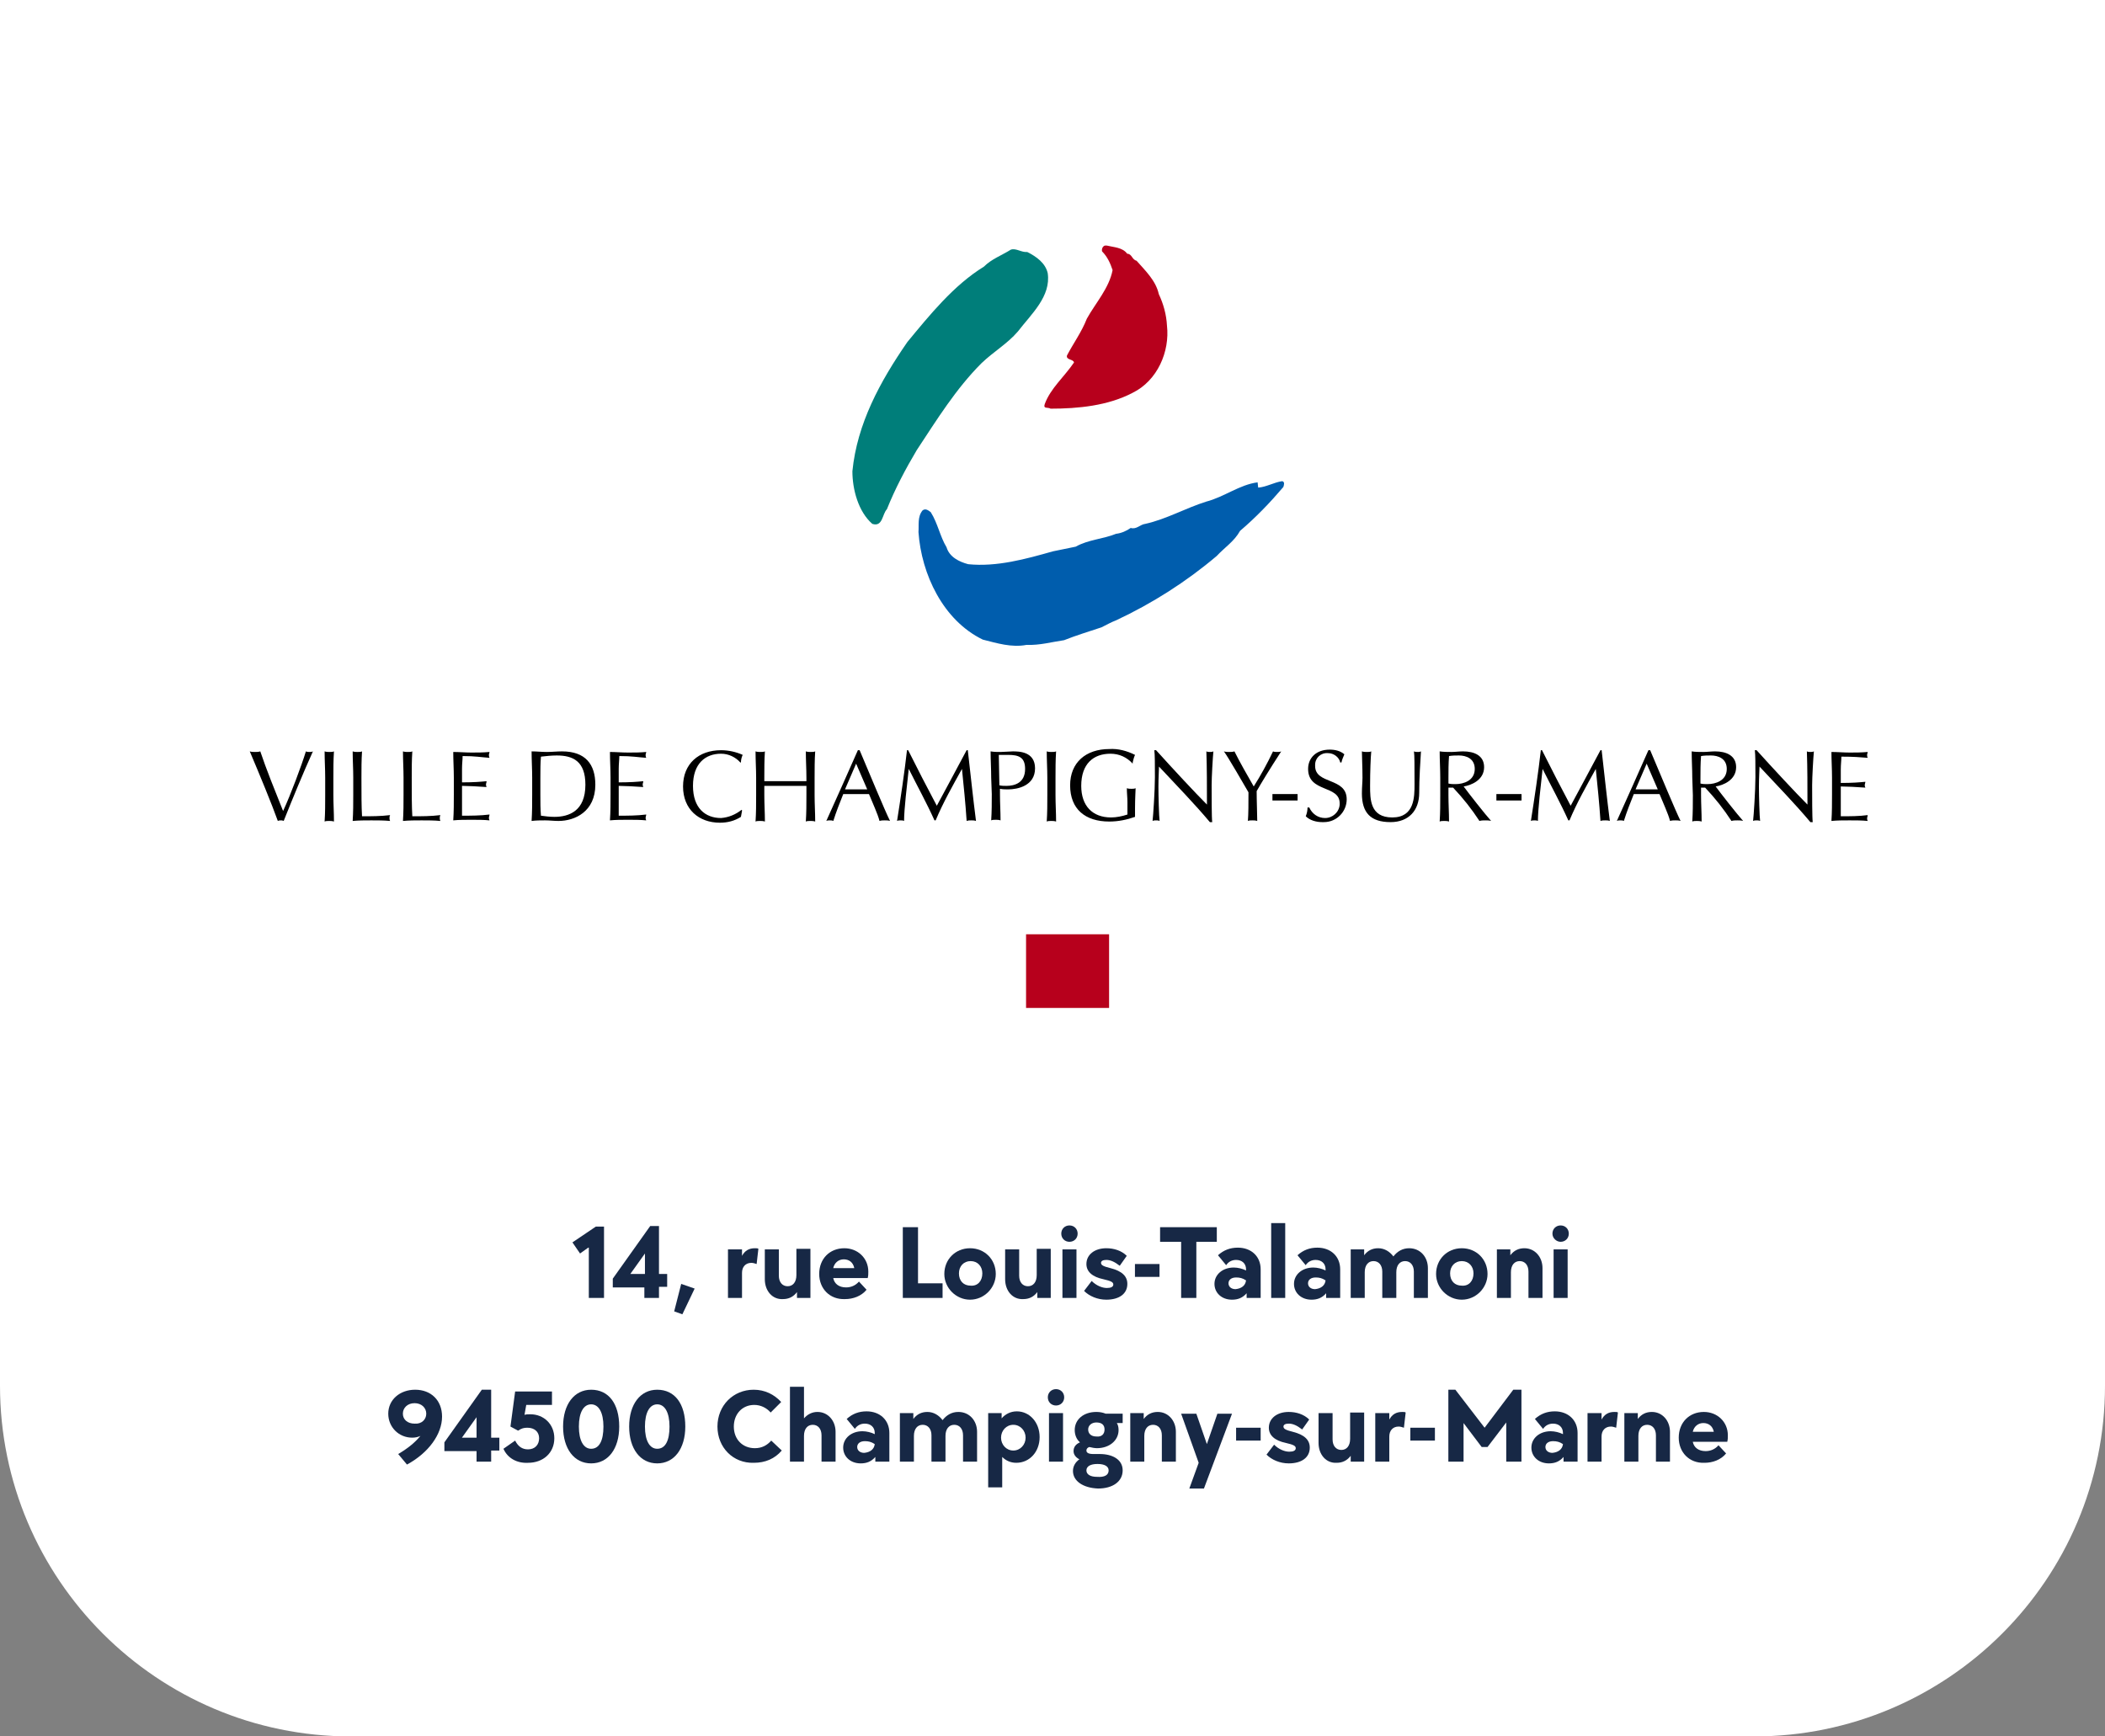 <?xml version="1.0" encoding="utf-8"?>
<!-- Generator: Adobe Illustrator 27.4.1, SVG Export Plug-In . SVG Version: 6.00 Build 0)  -->
<svg version="1.1" id="Calque_1" xmlns="http://www.w3.org/2000/svg" xmlns:xlink="http://www.w3.org/1999/xlink" x="0px" y="0px"
	 viewBox="0 0 360 297" style="enable-background:new 0 0 360 297;" xml:space="preserve">
<rect x="0" y="0" width="360" height="297" fill="#808080" stroke="none"/>
<style type="text/css">
	.st0{fill:#FFFFFF;}
	.st1{enable-background:new    ;}
	.st2{fill:#172845;}
	.st3{fill:#B7001C;}
	.st4{fill:#007E7A;}
	.st5{fill:#005DAD;}
</style>
<g id="Groupe_11758" transform="translate(-95)">
	<path id="Rectangle_5386" class="st0" d="M95,0h360l0,0v237c0,33.1-26.9,60-60,60l0,0H155c-33.1,0-60-26.9-60-60l0,0V0L95,0z"/>
	<g id="adresse" transform="translate(139 202)">
		<g class="st1">
			<path class="st2" d="M56.6,11.4l-1.4,1l-1.3-1.9l4-2.7h1.4V20h-2.6V11.4z"/>
			<path class="st2" d="M66.3,18.2h-5.5v-1.5l6.4-9h1.5v8.2h1.4v2.2h-1.4V20h-2.5V18.2z M66.3,15.9v-3.5l-2.5,3.5H66.3z"/>
			<path class="st2" d="M71.3,22.3l1.2-4.7l2.3,0.8l-2.1,4.4L71.3,22.3z"/>
			<path class="st2" d="M80.6,11.7h2.3v1.1c0.5-0.9,1.2-1.3,2.2-1.3c0.3,0,0.5,0,0.6,0.1l-0.3,2.6c-0.3-0.1-0.6-0.2-0.9-0.2
				c-1,0-1.6,0.7-1.6,1.7V20h-2.4V11.7z"/>
			<path class="st2" d="M86.8,16.8v-5.1h2.4v4.5c0,1.1,0.6,1.8,1.5,1.8s1.5-0.7,1.5-1.9v-4.5h2.4V20h-2.3v-1
				c-0.6,0.8-1.4,1.2-2.4,1.2C88.1,20.3,86.8,18.8,86.8,16.8z"/>
			<path class="st2" d="M96.1,15.9c0-2.6,1.8-4.4,4.3-4.4c2.3,0,4.1,1.7,4.1,4c0,0.4,0,0.7-0.1,1.1h-5.9c0.2,1,1,1.6,2.2,1.6
				c0.8,0,1.6-0.3,2.2-1l1.3,1.4c-0.9,1.1-2.3,1.6-3.7,1.6C97.9,20.3,96.1,18.4,96.1,15.9z M102.1,14.9c-0.2-1-0.9-1.5-1.8-1.5
				c-0.9,0-1.6,0.6-1.8,1.5H102.1z"/>
			<path class="st2" d="M110.4,7.9h2.6v9.6h4.2V20h-6.8V7.9z"/>
			<path class="st2" d="M117.5,15.9c0-2.5,1.9-4.4,4.4-4.4c2.5,0,4.4,1.9,4.4,4.4c0,2.4-2,4.4-4.4,4.4
				C119.5,20.3,117.5,18.3,117.5,15.9z M124,15.8c0-1.2-0.8-2.1-2-2.1c-1.2,0-2,0.9-2,2.1c0,1.3,0.8,2.1,2,2.1
				C123.2,18,124,17.1,124,15.8z"/>
			<path class="st2" d="M127.9,16.8v-5.1h2.4v4.5c0,1.1,0.6,1.8,1.5,1.8c0.9,0,1.5-0.7,1.5-1.9v-4.5h2.4V20h-2.3v-1
				c-0.6,0.8-1.4,1.2-2.4,1.2C129.2,20.3,127.9,18.8,127.9,16.8z"/>
			<path class="st2" d="M137.5,9c0-0.8,0.6-1.4,1.4-1.4s1.4,0.6,1.4,1.4c0,0.8-0.6,1.4-1.4,1.4S137.5,9.8,137.5,9z M137.7,11.7h2.4
				V20h-2.4V11.7z"/>
			<path class="st2" d="M141.4,18.8l1.3-1.7c0.8,0.8,1.8,1.2,2.6,1.2c0.7,0,1.1-0.2,1.1-0.6s-0.4-0.6-1.7-0.9
				c-1.9-0.4-2.9-1.3-2.9-2.6c0-1.6,1.4-2.7,3.4-2.7c1.3,0,2.6,0.4,3.5,1.3l-1.2,1.7c-0.9-0.7-1.6-1-2.3-1c-0.6,0-0.9,0.2-0.9,0.5
				c0,0.4,0.4,0.6,1.6,0.9c2,0.5,2.9,1.4,2.9,2.7c0,1.7-1.4,2.7-3.6,2.7C143.7,20.3,142.3,19.7,141.4,18.8z"/>
			<path class="st2" d="M150.1,14.2h4.2v2.2h-4.2V14.2z"/>
			<path class="st2" d="M157.9,10.4h-3.5V7.9h9.7v2.5h-3.5V20h-2.6V10.4z"/>
			<path class="st2" d="M163.7,17.6c0-1.6,1.4-2.8,3.3-2.8c0.7,0,1.5,0.2,2.1,0.5v-0.2c0-1-0.7-1.6-1.7-1.6c-0.7,0-1.3,0.3-1.7,0.9
				l-1.4-1.7c1-0.9,2.1-1.3,3.4-1.3c2.3,0,3.9,1.5,3.9,3.7V20h-2.4v-0.8c-0.7,0.8-1.5,1.1-2.5,1.1C164.9,20.3,163.7,19.1,163.7,17.6
				z M169.1,17c-0.6-0.4-1.1-0.5-1.7-0.5c-0.8,0-1.3,0.4-1.3,1c0,0.6,0.5,1,1.2,1C168.3,18.4,169,17.9,169.1,17z"/>
			<path class="st2" d="M173.4,7.2h2.4V20h-2.4V7.2z"/>
			<path class="st2" d="M177.3,17.6c0-1.6,1.4-2.8,3.3-2.8c0.7,0,1.5,0.2,2.1,0.5v-0.2c0-1-0.7-1.6-1.7-1.6c-0.7,0-1.3,0.3-1.7,0.9
				l-1.4-1.7c1-0.9,2.1-1.3,3.4-1.3c2.3,0,3.9,1.5,3.9,3.7V20h-2.4v-0.8c-0.7,0.8-1.5,1.1-2.5,1.1C178.5,20.3,177.3,19.1,177.3,17.6
				z M182.7,17c-0.6-0.4-1.1-0.5-1.7-0.5c-0.8,0-1.3,0.4-1.3,1c0,0.6,0.5,1,1.2,1C181.9,18.4,182.6,17.9,182.7,17z"/>
			<path class="st2" d="M187,11.7h2.3v1c0.6-0.8,1.4-1.2,2.4-1.2c1.1,0,2,0.6,2.6,1.4c0.7-0.9,1.6-1.4,2.7-1.4
				c1.9,0,3.2,1.5,3.2,3.4V20h-2.4v-4.5c0-1.1-0.6-1.8-1.5-1.8c-0.9,0-1.5,0.7-1.5,1.9V20h-2.4v-4.5c0-1.1-0.6-1.8-1.5-1.8
				s-1.5,0.7-1.5,1.9V20H187V11.7z"/>
			<path class="st2" d="M201.6,15.9c0-2.5,1.9-4.4,4.4-4.4c2.5,0,4.4,1.9,4.4,4.4c0,2.4-2,4.4-4.4,4.4
				C203.6,20.3,201.6,18.3,201.6,15.9z M208,15.8c0-1.2-0.8-2.1-2-2.1c-1.2,0-2,0.9-2,2.1c0,1.3,0.8,2.1,2,2.1
				C207.2,18,208,17.1,208,15.8z"/>
			<path class="st2" d="M212,11.7h2.3v1c0.6-0.8,1.4-1.2,2.4-1.2c1.8,0,3.1,1.5,3.1,3.4V20h-2.4v-4.5c0-1.1-0.6-1.8-1.5-1.8
				s-1.5,0.7-1.5,1.9V20H212V11.7z"/>
			<path class="st2" d="M221.5,9c0-0.8,0.6-1.4,1.4-1.4c0.8,0,1.4,0.6,1.4,1.4c0,0.8-0.6,1.4-1.4,1.4C222.2,10.4,221.5,9.8,221.5,9z
				 M221.7,11.7h2.4V20h-2.4V11.7z"/>
		</g>
		<g class="st1">
			<path class="st2" d="M24.1,46.7c1.7-1,2.9-2,3.8-3.1c-0.4,0.2-0.9,0.3-1.4,0.3c-2.3,0-4.1-1.8-4.1-4.1c0-2.4,2-4.1,4.6-4.1
				c2.7,0,4.6,1.8,4.6,4.6c0,3-2.3,6.2-6,8.2L24.1,46.7z M28.9,39.8c0-1-0.8-1.8-2-1.8c-1.2,0-2,0.8-2,1.8c0,1,0.8,1.7,2,1.7
				C28.1,41.6,28.9,40.8,28.9,39.8z"/>
			<path class="st2" d="M37.5,46.2H32v-1.5l6.4-9H40v8.2h1.4v2.2H40V48h-2.5V46.2z M37.5,43.9v-3.5L35,43.9H37.5z"/>
			<path class="st2" d="M42.1,45.8l2-1.4c0.5,1,1.2,1.5,2.2,1.5c1.2,0,1.9-0.8,1.9-1.9c0-1.1-0.8-1.8-2-1.8c-0.6,0-1,0.1-1.6,0.5
				L43.3,42l0.8-6h6.3v2.3h-4.4L45.7,40c0.3-0.1,0.6-0.1,1-0.1c2.3,0,4.1,1.7,4.1,4.1c0,2.5-1.9,4.2-4.5,4.2
				C44.4,48.3,42.8,47.4,42.1,45.8z"/>
			<path class="st2" d="M52.3,42c0-3.8,1.9-6.3,4.8-6.3c3,0,4.8,2.4,4.8,6.3c0,3.8-1.9,6.3-4.8,6.3C54.2,48.3,52.3,45.8,52.3,42z
				 M59.2,42c0-2.4-0.8-3.8-2.1-3.8s-2.1,1.4-2.1,3.8c0,2.4,0.8,3.8,2.1,3.8C58.5,45.8,59.2,44.4,59.2,42z"/>
			<path class="st2" d="M63.6,42c0-3.8,1.9-6.3,4.8-6.3c3,0,4.8,2.4,4.8,6.3c0,3.8-1.9,6.3-4.8,6.3C65.5,48.3,63.6,45.8,63.6,42z
				 M70.5,42c0-2.4-0.8-3.8-2.1-3.8s-2.1,1.4-2.1,3.8c0,2.4,0.8,3.8,2.1,3.8C69.8,45.8,70.5,44.4,70.5,42z"/>
			<path class="st2" d="M78.7,42c0-3.6,2.7-6.3,6.2-6.3c1.9,0,3.5,0.8,4.7,2.1l-1.8,1.8c-0.7-0.8-1.7-1.3-2.8-1.3
				c-2.1,0-3.5,1.6-3.5,3.7c0,2.2,1.5,3.7,3.6,3.7c1.2,0,2.1-0.5,2.8-1.3l1.8,1.7c-1.2,1.4-2.8,2.1-4.8,2.1
				C81.4,48.3,78.7,45.6,78.7,42z"/>
			<path class="st2" d="M91.1,35.2h2.4v5.4c0.6-0.7,1.4-1.1,2.3-1.1c1.8,0,3.1,1.5,3.1,3.4V48h-2.4v-4.5c0-1.1-0.6-1.8-1.5-1.8
				s-1.5,0.7-1.5,1.9V48h-2.4V35.2z"/>
			<path class="st2" d="M100.2,45.6c0-1.6,1.4-2.8,3.3-2.8c0.7,0,1.5,0.2,2.1,0.5v-0.2c0-1-0.7-1.6-1.7-1.6c-0.7,0-1.3,0.3-1.7,0.9
				l-1.4-1.7c1-0.9,2.1-1.3,3.4-1.3c2.3,0,3.9,1.5,3.9,3.7V48h-2.4v-0.8c-0.7,0.8-1.5,1.1-2.5,1.1C101.4,48.3,100.2,47.1,100.2,45.6
				z M105.6,45c-0.6-0.4-1.1-0.5-1.7-0.5c-0.8,0-1.3,0.4-1.3,1c0,0.6,0.5,1,1.2,1C104.8,46.4,105.5,45.9,105.6,45z"/>
			<path class="st2" d="M109.9,39.7h2.3v1c0.6-0.8,1.4-1.2,2.4-1.2c1.1,0,2,0.6,2.6,1.4c0.7-0.9,1.6-1.4,2.7-1.4
				c1.9,0,3.2,1.5,3.2,3.4V48h-2.4v-4.5c0-1.1-0.6-1.8-1.5-1.8c-0.9,0-1.5,0.7-1.5,1.9V48h-2.4v-4.5c0-1.1-0.6-1.8-1.5-1.8
				s-1.5,0.7-1.5,1.9V48h-2.4V39.7z"/>
			<path class="st2" d="M125,39.7h2.3v0.9c0.6-0.7,1.5-1.2,2.6-1.2c2.2,0,3.9,1.9,3.9,4.4c0,2.5-1.7,4.4-4,4.4c-1,0-1.8-0.4-2.4-1
				v5.2H125V39.7z M131.4,43.9c0-1.2-0.9-2.2-2.1-2.2c-1.2,0-2.1,1-2.1,2.2c0,1.2,0.9,2.2,2.1,2.2C130.5,46.1,131.4,45.1,131.4,43.9
				z"/>
			<path class="st2" d="M135.2,37c0-0.8,0.6-1.4,1.4-1.4c0.8,0,1.4,0.6,1.4,1.4c0,0.8-0.6,1.4-1.4,1.4
				C135.8,38.4,135.2,37.8,135.2,37z M135.4,39.7h2.4V48h-2.4V39.7z"/>
			<path class="st2" d="M139.5,49.6c0-0.8,0.4-1.5,1.1-2c-0.6-0.3-1-0.8-1-1.4c0-0.7,0.4-1.2,1.1-1.5c-0.6-0.5-0.9-1.3-0.9-2.1
				c0-1.8,1.5-3.1,3.7-3.1c0.6,0,1.1,0.1,1.6,0.3h2.9v1.6h-1c0.2,0.3,0.3,0.7,0.3,1.2c0,1.8-1.6,3.1-3.7,3.1c-0.4,0-0.9-0.1-1.3-0.2
				c-0.3,0.1-0.5,0.3-0.5,0.6c0,0.4,0.4,0.6,1.2,0.6h1.1c2.1,0,3.9,0.9,3.9,2.8c0,1.9-1.7,3.1-4.2,3.1
				C141.2,52.5,139.5,51.3,139.5,49.6z M145.6,49.5c0-0.7-0.7-1.1-1.9-1.1c-1.2,0-1.9,0.4-1.9,1.1s0.7,1.1,1.8,1.1
				C144.9,50.7,145.6,50.3,145.6,49.5z M144.9,42.5c0-0.8-0.5-1.2-1.4-1.2c-0.8,0-1.4,0.5-1.4,1.2c0,0.7,0.5,1.2,1.4,1.2
				C144.4,43.8,144.9,43.3,144.9,42.5z"/>
			<path class="st2" d="M149.3,39.7h2.3v1c0.6-0.8,1.4-1.2,2.4-1.2c1.8,0,3.1,1.5,3.1,3.4V48h-2.4v-4.5c0-1.1-0.6-1.8-1.5-1.8
				s-1.5,0.7-1.5,1.9V48h-2.4V39.7z"/>
			<path class="st2" d="M161,48.2l-3-8.4h2.6l1.8,5.2l1.8-5.2h2.5l-4.8,12.8h-2.5L161,48.2z"/>
			<path class="st2" d="M167.4,42.2h4.2v2.2h-4.2V42.2z"/>
			<path class="st2" d="M172.6,46.8l1.3-1.7c0.8,0.8,1.8,1.2,2.6,1.2c0.7,0,1.1-0.2,1.1-0.6s-0.4-0.6-1.7-0.9
				c-1.9-0.4-2.9-1.3-2.9-2.6c0-1.6,1.4-2.7,3.4-2.7c1.3,0,2.6,0.4,3.5,1.3l-1.2,1.7c-0.9-0.7-1.6-1-2.3-1c-0.6,0-0.9,0.2-0.9,0.5
				c0,0.4,0.4,0.6,1.6,0.9c2,0.5,2.9,1.4,2.9,2.7c0,1.7-1.4,2.7-3.6,2.7C174.9,48.3,173.5,47.7,172.6,46.8z"/>
			<path class="st2" d="M181.5,44.8v-5.1h2.4v4.5c0,1.1,0.6,1.8,1.5,1.8s1.5-0.7,1.5-1.9v-4.5h2.4V48H187v-1
				c-0.6,0.8-1.4,1.2-2.4,1.2C182.8,48.3,181.5,46.8,181.5,44.8z"/>
			<path class="st2" d="M191.3,39.7h2.3v1.1c0.5-0.9,1.2-1.3,2.2-1.3c0.3,0,0.5,0,0.6,0.1l-0.3,2.6c-0.3-0.1-0.6-0.2-0.9-0.2
				c-1,0-1.6,0.7-1.6,1.7V48h-2.4V39.7z"/>
			<path class="st2" d="M197.2,42.2h4.2v2.2h-4.2V42.2z"/>
			<path class="st2" d="M203.5,35.7h1.4l5,6.5l4.9-6.5h1.4V48h-2.6v-6.7l-3.2,4.2h-1l-3.1-4.1V48h-2.6V35.7z"/>
			<path class="st2" d="M217.9,45.6c0-1.6,1.4-2.8,3.3-2.8c0.7,0,1.5,0.2,2.1,0.5v-0.2c0-1-0.7-1.6-1.7-1.6c-0.7,0-1.3,0.3-1.7,0.9
				l-1.4-1.7c1-0.9,2.1-1.3,3.4-1.3c2.3,0,3.9,1.5,3.9,3.7V48h-2.4v-0.8c-0.7,0.8-1.5,1.1-2.5,1.1C219.1,48.3,217.9,47.1,217.9,45.6
				z M223.3,45c-0.6-0.4-1.1-0.5-1.7-0.5c-0.8,0-1.3,0.4-1.3,1c0,0.6,0.5,1,1.2,1C222.5,46.4,223.2,45.9,223.3,45z"/>
			<path class="st2" d="M227.6,39.7h2.3v1.1c0.5-0.9,1.2-1.3,2.2-1.3c0.3,0,0.5,0,0.6,0.1l-0.3,2.6c-0.3-0.1-0.6-0.2-0.9-0.2
				c-1,0-1.6,0.7-1.6,1.7V48h-2.4V39.7z"/>
			<path class="st2" d="M233.8,39.7h2.3v1c0.6-0.8,1.4-1.2,2.4-1.2c1.8,0,3.1,1.5,3.1,3.4V48h-2.4v-4.5c0-1.1-0.6-1.8-1.5-1.8
				s-1.5,0.7-1.5,1.9V48h-2.4V39.7z"/>
			<path class="st2" d="M243.1,43.9c0-2.6,1.8-4.4,4.3-4.4c2.3,0,4.1,1.7,4.1,4c0,0.4,0,0.7-0.1,1.1h-5.9c0.2,1,1,1.6,2.2,1.6
				c0.8,0,1.6-0.3,2.2-1l1.3,1.4c-0.9,1.1-2.3,1.6-3.7,1.6C244.9,48.3,243.1,46.4,243.1,43.9z M249.1,42.9c-0.2-1-0.9-1.5-1.8-1.5
				c-0.9,0-1.6,0.6-1.8,1.5H249.1z"/>
		</g>
	</g>
	<g id="g10" transform="translate(137.715 42)">
		<g id="g5584" transform="translate(0 86.317)">
			<path id="path44" d="M0,0.2c0.3,0.1,0.6,0.1,0.9,0.1c0.3,0,0.6,0,0.9-0.1c1,3,2.5,6.7,3.9,10.2C7,7.6,8.9,2.5,9.6,0.2
				c0.2,0.1,0.4,0.1,0.6,0.1c0.2,0,0.4,0,0.6-0.1c-1.8,4-3.4,7.9-5,11.9C5.8,12.1,5.6,12,5.4,12c-0.2,0-0.4,0-0.6,0.1
				C3.8,9.3,1.7,4.2,0,0.2"/>
			<path id="path46" d="M12.9,4.7c0-1.5-0.1-3-0.1-4.5c0.3,0.1,0.6,0.1,0.8,0.1c0.3,0,0.6,0,0.8-0.1c-0.1,1.5-0.1,3-0.1,4.5v3
				c0,1.5,0.1,3,0.1,4.5c-0.3-0.1-0.6-0.1-0.8-0.1c-0.3,0-0.6,0-0.8,0.1c0.1-1.5,0.1-3,0.1-4.5V4.7z"/>
			<path id="path48" d="M17.7,4.7c0-1.5-0.1-3-0.1-4.5c0.3,0.1,0.6,0.1,0.8,0.1c0.3,0,0.6,0,0.8-0.1c-0.1,1.5-0.1,3-0.1,4.5
				c0,2.9,0,4.9,0.1,6.6c1.6,0,3.2,0,4.8-0.2c-0.1,0.2-0.1,0.3-0.1,0.5c0,0.2,0,0.3,0.1,0.5c-1.1-0.1-2.1-0.1-3.2-0.1
				c-1.1,0-2.1,0-3.2,0.1c0.1-1.5,0.1-3,0.1-4.5L17.7,4.7z"/>
			<path id="path50" d="M26.3,4.7c0-1.5-0.1-3-0.1-4.5c0.3,0.1,0.6,0.1,0.8,0.1c0.3,0,0.6,0,0.8-0.1c-0.1,1.5-0.1,3-0.1,4.5
				c0,2.9,0,4.9,0.1,6.6c1.6,0,3.2,0,4.8-0.2c-0.1,0.2-0.1,0.3-0.1,0.5c0,0.2,0,0.3,0.1,0.5c-1.1-0.1-2.1-0.1-3.2-0.1
				c-1.1,0-2.1,0-3.2,0.1c0.1-1.5,0.1-3,0.1-4.5L26.3,4.7z"/>
			<path id="path52" d="M34.9,4.7c0-1.5-0.1-3-0.1-4.4c1,0,2.1,0.1,3.1,0.1s2,0,3.1-0.1c0,0.2-0.1,0.3-0.1,0.5c0,0.2,0,0.3,0.1,0.5
				C39.5,1.2,38.6,1,36.4,1c0,0.7-0.1,1.3-0.1,2.2c0,0.9,0,1.8,0,2.3c2,0,3.2-0.1,4.2-0.2c0,0.2-0.1,0.4-0.1,0.5
				c0,0.2,0,0.3,0.1,0.5c-1.2-0.1-3.4-0.2-4.2-0.2c0,0.4,0,0.8,0,2.5c0,1.3,0,2.2,0,2.6c1.6,0,3.1,0,4.7-0.2c0,0.2-0.1,0.4-0.1,0.5
				c0,0.2,0,0.3,0.1,0.5c-1-0.1-2-0.1-3.1-0.1s-2.1,0-3.1,0.1c0.1-1.5,0.1-3,0.1-4.5L34.9,4.7z"/>
			<path id="path54" d="M49.7,7.6c0,1.2,0,2.5,0.1,3.6c0.7,0.1,1.5,0.2,2.3,0.2c2.5,0,5.3-1,5.3-5.5c0-4-2.1-5-4.9-5
				c-0.9,0-1.8,0.1-2.7,0.2c-0.1,1.1-0.1,2.3-0.1,3.6L49.7,7.6z M48.3,4.7c0-1.5-0.1-3-0.1-4.5c0.9,0,1.7,0.1,2.6,0.1
				s1.7-0.1,2.6-0.1c4,0,5.7,2.2,5.7,5.7c0,4.6-3.5,6.2-6.3,6.2c-0.8,0-1.5-0.1-2.3-0.1s-1.5,0-2.3,0.1c0.1-1.5,0.1-3,0.1-4.5
				L48.3,4.7z"/>
			<path id="path56" d="M61.7,4.7c0-1.5-0.1-3-0.1-4.4c1,0,2,0.1,3.1,0.1s2.1,0,3.1-0.1c0,0.2-0.1,0.3-0.1,0.5c0,0.2,0,0.3,0.1,0.5
				C66.3,1.2,65.4,1,63.2,1c0,0.7-0.1,1.3-0.1,2.2c0,0.9,0,1.8,0,2.3c2,0,3.2-0.1,4.2-0.2c0,0.2-0.1,0.4-0.1,0.5
				c0,0.2,0,0.3,0.1,0.5c-1.2-0.1-3.4-0.2-4.2-0.2c0,0.4,0,0.8,0,2.5c0,1.3,0,2.2,0,2.6c1.6,0,3.1,0,4.7-0.2c0,0.2-0.1,0.4-0.1,0.5
				c0,0.2,0,0.3,0.1,0.5c-1-0.1-2-0.1-3.1-0.1s-2.1,0-3.1,0.1c0.1-1.5,0.1-3,0.1-4.5L61.7,4.7z"/>
			<path id="path58" d="M84,11.4c-1.1,0.7-2.3,1-3.6,1c-3.6,0-6.3-2.3-6.3-6.2S76.8,0,80.6,0c1.3,0,2.6,0.3,3.7,0.8
				C84.1,1.2,84,1.7,84,2.1l-0.1,0c-0.8-0.9-2-1.5-3.3-1.5c-2.7,0-4.8,1.7-4.8,5.5s2.1,5.5,4.8,5.5c1.3-0.1,2.5-0.6,3.5-1.4l0.1,0.1
				L84,11.4L84,11.4z"/>
			<path id="path60" d="M95.2,4.7c0-1.5-0.1-3-0.1-4.5c0.3,0.1,0.6,0.1,0.8,0.1c0.3,0,0.6,0,0.8-0.1c-0.1,1.5-0.1,3-0.1,4.5v3
				c0,1.5,0.1,3,0.1,4.5c-0.3-0.1-0.6-0.1-0.8-0.1c-0.3,0-0.6,0-0.8,0.1c0.1-1.5,0.1-3,0.1-4.5V6.1c-1.2,0-2.4,0-3.6,0s-2.4,0-3.6,0
				v1.6c0,1.5,0.1,3,0.1,4.5c-0.3-0.1-0.6-0.1-0.8-0.1c-0.3,0-0.6,0-0.8,0.1c0.1-1.5,0.1-3,0.1-4.5v-3c0-1.5-0.1-3-0.1-4.5
				c0.3,0.1,0.6,0.1,0.8,0.1c0.3,0,0.6,0,0.8-0.1c-0.1,1.5-0.1,3-0.1,4.5v0.6c1.2,0,2.4,0,3.6,0s2.4,0,3.6,0V4.7z"/>
			<path id="path62" d="M103.7,2.3l-1.9,4.4c0.6,0,1.3,0,1.9,0c0.6,0,1.3,0,1.9,0L103.7,2.3z M104.3,0c1.7,4,4.3,10.3,5.2,12.1
				c-0.3-0.1-0.6-0.1-0.9-0.1c-0.3,0-0.6,0-0.9,0.1c-0.3-1.2-1.2-3.1-1.8-4.6c-0.7,0-1.5,0-2.3,0c-0.7,0-1.4,0-2.1,0
				c-0.6,1.5-1.2,3-1.7,4.6C99.6,12,99.4,12,99.2,12c-0.2,0-0.4,0-0.6,0.1c1.8-4,3.6-8,5.4-12.1H104.3z"/>
			<path id="path64" d="M112.6,0c1.6,3.2,3.2,6.3,4.9,9.5c0.7-1.3,3.4-6.3,5.1-9.5h0.2c0.5,4.4,0.9,8.2,1.4,12.1
				c-0.3-0.1-0.5-0.1-0.8-0.1c-0.3,0-0.5,0-0.8,0.1c-0.2-3.1-0.5-5.9-0.8-8.9h0c-1.6,2.9-3.2,5.7-4.5,8.8h-0.2
				c-1.3-2.9-2.9-5.8-4.4-8.8h0c-0.3,2.8-0.8,6.9-0.8,8.9c-0.2-0.1-0.4-0.1-0.6-0.1c-0.2,0-0.4,0-0.6,0.1c0.6-3.8,1.3-8.5,1.7-12.1
				H112.6z"/>
			<path id="path66" d="M128.2,6c0.4,0.1,0.8,0.1,1.2,0.1c1.4,0,3.2-0.5,3.2-2.9c0-2-1.1-2.4-2.9-2.4h-1.6L128.2,6z M126.8,4.7
				c0-1.5-0.1-3-0.1-4.5c0.6,0.1,1.1,0.1,1.7,0.1s1.7-0.1,2.1-0.1c1,0,3.8,0,3.8,2.9c0,3-3,3.6-4.6,3.6c-0.5,0-0.9,0-1.4-0.1v0.9
				c0,1.5,0.1,3,0.1,4.5c-0.3-0.1-0.6-0.1-0.8-0.1c-0.3,0-0.6,0-0.8,0.1c0.1-1.5,0.1-3,0.1-4.5L126.8,4.7z"/>
			<path id="path68" d="M136.4,4.7c0-1.5-0.1-3-0.1-4.5c0.3,0.1,0.6,0.1,0.8,0.1c0.3,0,0.6,0,0.8-0.1c-0.1,1.5-0.1,3-0.1,4.5v3
				c0,1.5,0.1,3,0.1,4.5c-0.3-0.1-0.6-0.1-0.8-0.1c-0.3,0-0.6,0-0.8,0.1c0.1-1.5,0.1-3,0.1-4.5V4.7z"/>
			<path id="path70" d="M151,2.3c-1-1.1-2.3-1.7-3.8-1.7c-2.9,0-5,1.7-5,5.5c0,3.4,1.9,5.4,5.1,5.4c0.9,0,1.9-0.2,2.8-0.5
				c0-0.7,0-1.4,0-2.1c0-0.8-0.1-1.6-0.1-2.4c0.3,0.1,0.5,0.1,0.8,0.1c0.2,0,0.5,0,0.7-0.1c0,0.5-0.1,1.6-0.1,3.5c0,0.5,0,0.9,0,1.4
				c-1.4,0.5-2.9,0.8-4.4,0.8c-4.1,0-6.7-2.1-6.7-6.2c0-3.9,2.7-6.2,6.7-6.2c1.5-0.1,3,0.3,4.4,1c-0.2,0.4-0.3,0.9-0.4,1.3L151,2.3z
				"/>
			<path id="path72" d="M164.2,12.3c-2.6-3.1-5.8-6.4-8.7-9.5c0,0.6-0.1,1.7-0.1,3.5c0,1.5,0.1,5.1,0.2,5.8
				c-0.2-0.1-0.4-0.1-0.6-0.1c-0.2,0-0.4,0-0.6,0.1c0.1-0.8,0.4-5.2,0.4-7.5c0-2.2,0-3.8-0.1-4.6h0.3c2.8,3.1,6.6,7.2,8.7,9.3
				c0-3.1,0-6.4-0.1-9.1c0.2,0.1,0.4,0.1,0.6,0.1c0.2,0,0.4,0,0.6-0.1c-0.1,1-0.3,4.4-0.3,5.8c0,1.8,0,5.6,0.1,6.3L164.2,12.3z"/>
			<path id="path74" d="M166.6,0.2c0.3,0.1,0.6,0.1,0.9,0.1c0.3,0,0.6,0,0.9-0.1c1,2,2.1,3.9,3.3,6c1.2-1.9,2.3-3.9,3.3-6
				c0.2,0.1,0.4,0.1,0.7,0.1c0.2,0,0.5,0,0.7-0.1c-2.2,3.4-3.4,5.4-4.2,6.8c0,1.7,0.1,4,0.1,5.1c-0.3-0.1-0.6-0.1-0.8-0.1
				c-0.3,0-0.6,0-0.8,0.1c0.1-1.2,0.1-3,0.1-4.9C170.1,6,167.4,1.3,166.6,0.2"/>
			<path id="path76" d="M174.9,7.5h4.3v1.1h-4.3V7.5z"/>
			<path id="path78" d="M181.2,9.8c0.5,1.1,1.5,1.8,2.7,1.8c1.3,0,2.4-1,2.5-2.3c0-0.1,0-0.1,0-0.2c0-3.2-5.4-1.8-5.4-5.9
				c0-1.9,1.4-3.3,3.7-3.3c0.9,0,1.8,0.2,2.5,0.8c-0.2,0.5-0.4,0.9-0.5,1.4h-0.2c-0.2-0.9-1.1-1.6-2.1-1.6c-1.2-0.1-2.2,0.8-2.2,2
				c0,0.1,0,0.1,0,0.2c0,3.2,5.4,1.9,5.4,5.7c0,2.1-1.7,3.9-3.9,3.9c-0.1,0-0.2,0-0.3,0c-1,0-2.1-0.3-2.8-1c0.2-0.5,0.3-1,0.3-1.5
				L181.2,9.8z"/>
			<path id="path80" d="M199.1,0.2c0.2,0.1,0.5,0.1,0.7,0.1c0.2,0,0.3,0,0.5-0.1c-0.1,1.6-0.3,4.6-0.3,7.1c0,3-1.8,5-4.9,5
				c-3.4,0-4.9-1.6-4.9-4.9c0-1.1,0.1-1.9,0.1-2.7c0-1.9-0.1-3.5-0.1-4.5c0.3,0.1,0.6,0.1,0.9,0.1c0.2,0,0.5,0,0.7-0.1
				c-0.1,1-0.2,3.4-0.2,5.9c0,2.3,0,5.4,3.8,5.4c3.8,0,3.8-3.5,3.8-5.7C199.2,2.5,199.2,0.9,199.1,0.2"/>
			<path id="path82" d="M205,5.7c0.4,0.1,0.8,0.1,1.2,0.1c1.4,0,3.3-0.6,3.3-2.6c0-1.8-1.5-2.3-2.7-2.3c-0.6,0-1.1,0-1.7,0.1
				c-0.1,1.3-0.1,2.5-0.1,3.7L205,5.7z M203.6,4.7c0-1.5-0.1-3-0.1-4.5c0.7,0.1,1.3,0.1,2,0.1s1.3-0.1,2-0.1c1.9,0,3.6,0.7,3.6,2.7
				c0,2.2-2.2,3.1-3.5,3.3c0.8,1.1,3.7,4.8,4.7,5.9c-0.3-0.1-0.7-0.1-1-0.1c-0.3,0-0.7,0-1,0.1c-1.3-2-2.8-3.9-4.5-5.7H205v1.3
				c0,1.5,0.1,3,0.1,4.5c-0.3-0.1-0.6-0.1-0.8-0.1c-0.3,0-0.6,0-0.8,0.1c0.1-1.5,0.1-3,0.1-4.5L203.6,4.7z"/>
			<path id="path84" d="M213.2,7.5h4.3v1.1h-4.3V7.5z"/>
			<path id="path86" d="M221,0c1.6,3.2,3.2,6.3,4.9,9.5c0.7-1.3,3.4-6.3,5.1-9.5h0.2c0.5,4.4,0.9,8.2,1.4,12.1
				c-0.3-0.1-0.5-0.1-0.8-0.1c-0.3,0-0.5,0-0.8,0.1c-0.2-3.1-0.5-5.9-0.8-8.9h0c-1.6,2.9-3.2,5.7-4.5,8.8h-0.2
				c-1.3-2.9-2.9-5.8-4.4-8.8h0c-0.3,2.8-0.8,6.9-0.8,8.9c-0.2-0.1-0.4-0.1-0.6-0.1c-0.2,0-0.4,0-0.6,0.1c0.6-3.8,1.3-8.5,1.7-12.1
				H221z"/>
			<path id="path88" d="M238.9,2.3l-1.9,4.4c0.6,0,1.3,0,1.9,0c0.6,0,1.3,0,1.9,0L238.9,2.3z M239.5,0c1.7,4,4.3,10.3,5.2,12.1
				c-0.3-0.1-0.6-0.1-0.9-0.1c-0.3,0-0.6,0-0.9,0.1c-0.3-1.2-1.2-3.1-1.8-4.6c-0.7,0-1.5,0-2.3,0c-0.7,0-1.4,0-2.1,0
				c-0.6,1.5-1.2,3-1.7,4.6c-0.2-0.1-0.4-0.1-0.6-0.1c-0.2,0-0.4,0-0.6,0.1c1.8-4,3.6-8,5.4-12.1H239.5L239.5,0z"/>
			<path id="path90" d="M248.1,5.7c0.4,0.1,0.8,0.1,1.2,0.1c1.4,0,3.3-0.6,3.3-2.6c0-1.8-1.5-2.3-2.7-2.3c-0.6,0-1.1,0-1.7,0.1
				c-0.1,1.3-0.1,2.5-0.1,3.7L248.1,5.7L248.1,5.7z M246.7,4.7c0-1.5-0.1-3-0.1-4.5c0.6,0.1,1.3,0.1,2,0.1s1.3-0.1,2-0.1
				c1.9,0,3.6,0.7,3.6,2.7c0,2.2-2.2,3.1-3.5,3.3c0.8,1.1,3.7,4.8,4.7,5.9c-0.3-0.1-0.7-0.1-1-0.1c-0.3,0-0.7,0-1,0.1
				c-1.3-2-2.8-3.9-4.5-5.7h-0.7v1.3c0,1.5,0.1,3,0.1,4.5c-0.3-0.1-0.6-0.1-0.8-0.1c-0.3,0-0.6,0-0.8,0.1c0.1-1.5,0.1-3,0.1-4.5
				L246.7,4.7z"/>
			<path id="path92" d="M266.9,12.3c-2.6-3.1-5.8-6.4-8.7-9.5c0,0.6-0.1,1.7-0.1,3.5c0,1.5,0.1,5.1,0.2,5.8
				c-0.2-0.1-0.4-0.1-0.6-0.1c-0.2,0-0.4,0-0.6,0.1c0.1-0.8,0.4-5.2,0.4-7.5c0-2.2,0-3.8-0.1-4.6h0.3c2.8,3.1,6.6,7.2,8.7,9.3
				c0-3.1,0-6.4-0.1-9.1c0.2,0.1,0.4,0.1,0.6,0.1c0.2,0,0.4,0,0.6-0.1c-0.1,1-0.3,4.4-0.3,5.8c0,1.8,0,5.6,0.1,6.3L266.9,12.3z"/>
			<path id="path94" d="M270.6,4.7c0-1.5-0.1-3-0.1-4.4c1,0,2.1,0.1,3.1,0.1s2,0,3.1-0.1c0,0.2-0.1,0.3-0.1,0.5c0,0.2,0,0.3,0.1,0.5
				c-1.4-0.1-2.3-0.2-4.5-0.2c0,0.7-0.1,1.3-0.1,2.2c0,0.9,0,1.8,0,2.3c2,0,3.2-0.1,4.2-0.2c0,0.2-0.1,0.4-0.1,0.5
				c0,0.2,0,0.3,0.1,0.5c-1.2-0.1-3.4-0.2-4.2-0.2c0,0.4,0,0.8,0,2.5c0,1.3,0,2.2,0,2.6c1.6,0,3.1,0,4.6-0.2c0,0.2-0.1,0.4-0.1,0.5
				c0,0.2,0,0.3,0.1,0.5c-1-0.1-2-0.1-3.1-0.1s-2.1,0-3.1,0.1c0.1-1.5,0.1-3,0.1-4.5L270.6,4.7z"/>
		</g>
		<g id="g5612" transform="translate(103.063)">
			<path id="path38" class="st3" d="M47,1.4c0.8,0,0.8,1,1.6,1.2c1.5,1.7,3.3,3.4,3.8,5.7c0.8,1.7,1.3,3.5,1.4,5.4
				c0.5,4.4-1.6,9.4-5.9,11.5c-4.2,2.2-9.3,2.7-14,2.7c-0.5-0.3-1.3,0.1-1-0.8c1-2.7,3.3-4.6,5-7.1c-0.1-0.6-1.4-0.4-1.2-1.2
				c1.1-2.1,2.5-4,3.4-6.3c1.5-2.7,3.8-5.2,4.4-8.3C44.1,3,43.6,1.9,42.7,1c-0.1-0.4,0.1-0.9,0.5-1c0.1,0,0.2,0,0.3,0
				C44.7,0.3,46.2,0.3,47,1.4"/>
			<path id="path40" class="st4" d="M29.9,1.1C31.5,1.9,33,3,33.4,4.7c0.6,4-2.8,7-5.1,10c-1.8,2.1-4.1,3.4-6.2,5.4
				c-4.4,4.4-7.6,9.6-11.1,14.9c-1.9,3.2-3.7,6.6-5.1,10.1c-0.8,0.8-0.7,3.1-2.5,2.5C1,45.5,0,41.7,0,38.6
				c0.8-8.1,4.7-15.3,9.4-22.1c3.8-4.6,7.9-9.7,13.1-12.9c1.3-1.3,3-1.9,4.6-2.9C28,0.4,28.9,1.2,29.9,1.1"/>
			<path id="path42" class="st5" d="M69.4,41.4c1.4-0.1,2.7-0.9,4.1-1.1c0.5,0.1,0.3,0.7,0.2,1c-2.3,2.7-4.7,5.2-7.4,7.5
				c-1,1.8-2.6,2.8-4,4.3c-5.2,4.4-11,8.1-17.2,11c-0.8,0.3-1.7,0.8-2.5,1.2c-2.1,0.7-4.4,1.4-6.4,2.2c-2.1,0.3-4.2,0.9-6.4,0.8
				c-2.6,0.5-5.1-0.3-7.5-0.9C15.5,64.1,11.8,56.2,11.3,49c0.1-1.2-0.2-2.6,0.7-3.7c0.5-0.4,1,0,1.4,0.3c1.2,1.9,1.6,4.2,2.7,6
				c0.5,1.7,2.2,2.5,3.7,2.9c4.9,0.5,9.9-0.9,14.5-2.2l3.9-0.8c2.1-1.2,4.7-1.3,6.9-2.2c0.9-0.1,1.8-0.5,2.5-1
				c1,0.3,1.6-0.6,2.5-0.7c3.6-0.8,6.9-2.7,10.4-3.8c3.1-0.8,5.7-2.9,8.8-3.3L69.4,41.4L69.4,41.4z"/>
			<path id="path96" class="st3" d="M43.9,130.4H29.7v-12.6h14.2V130.4z"/>
		</g>
	</g>
</g>
</svg>
